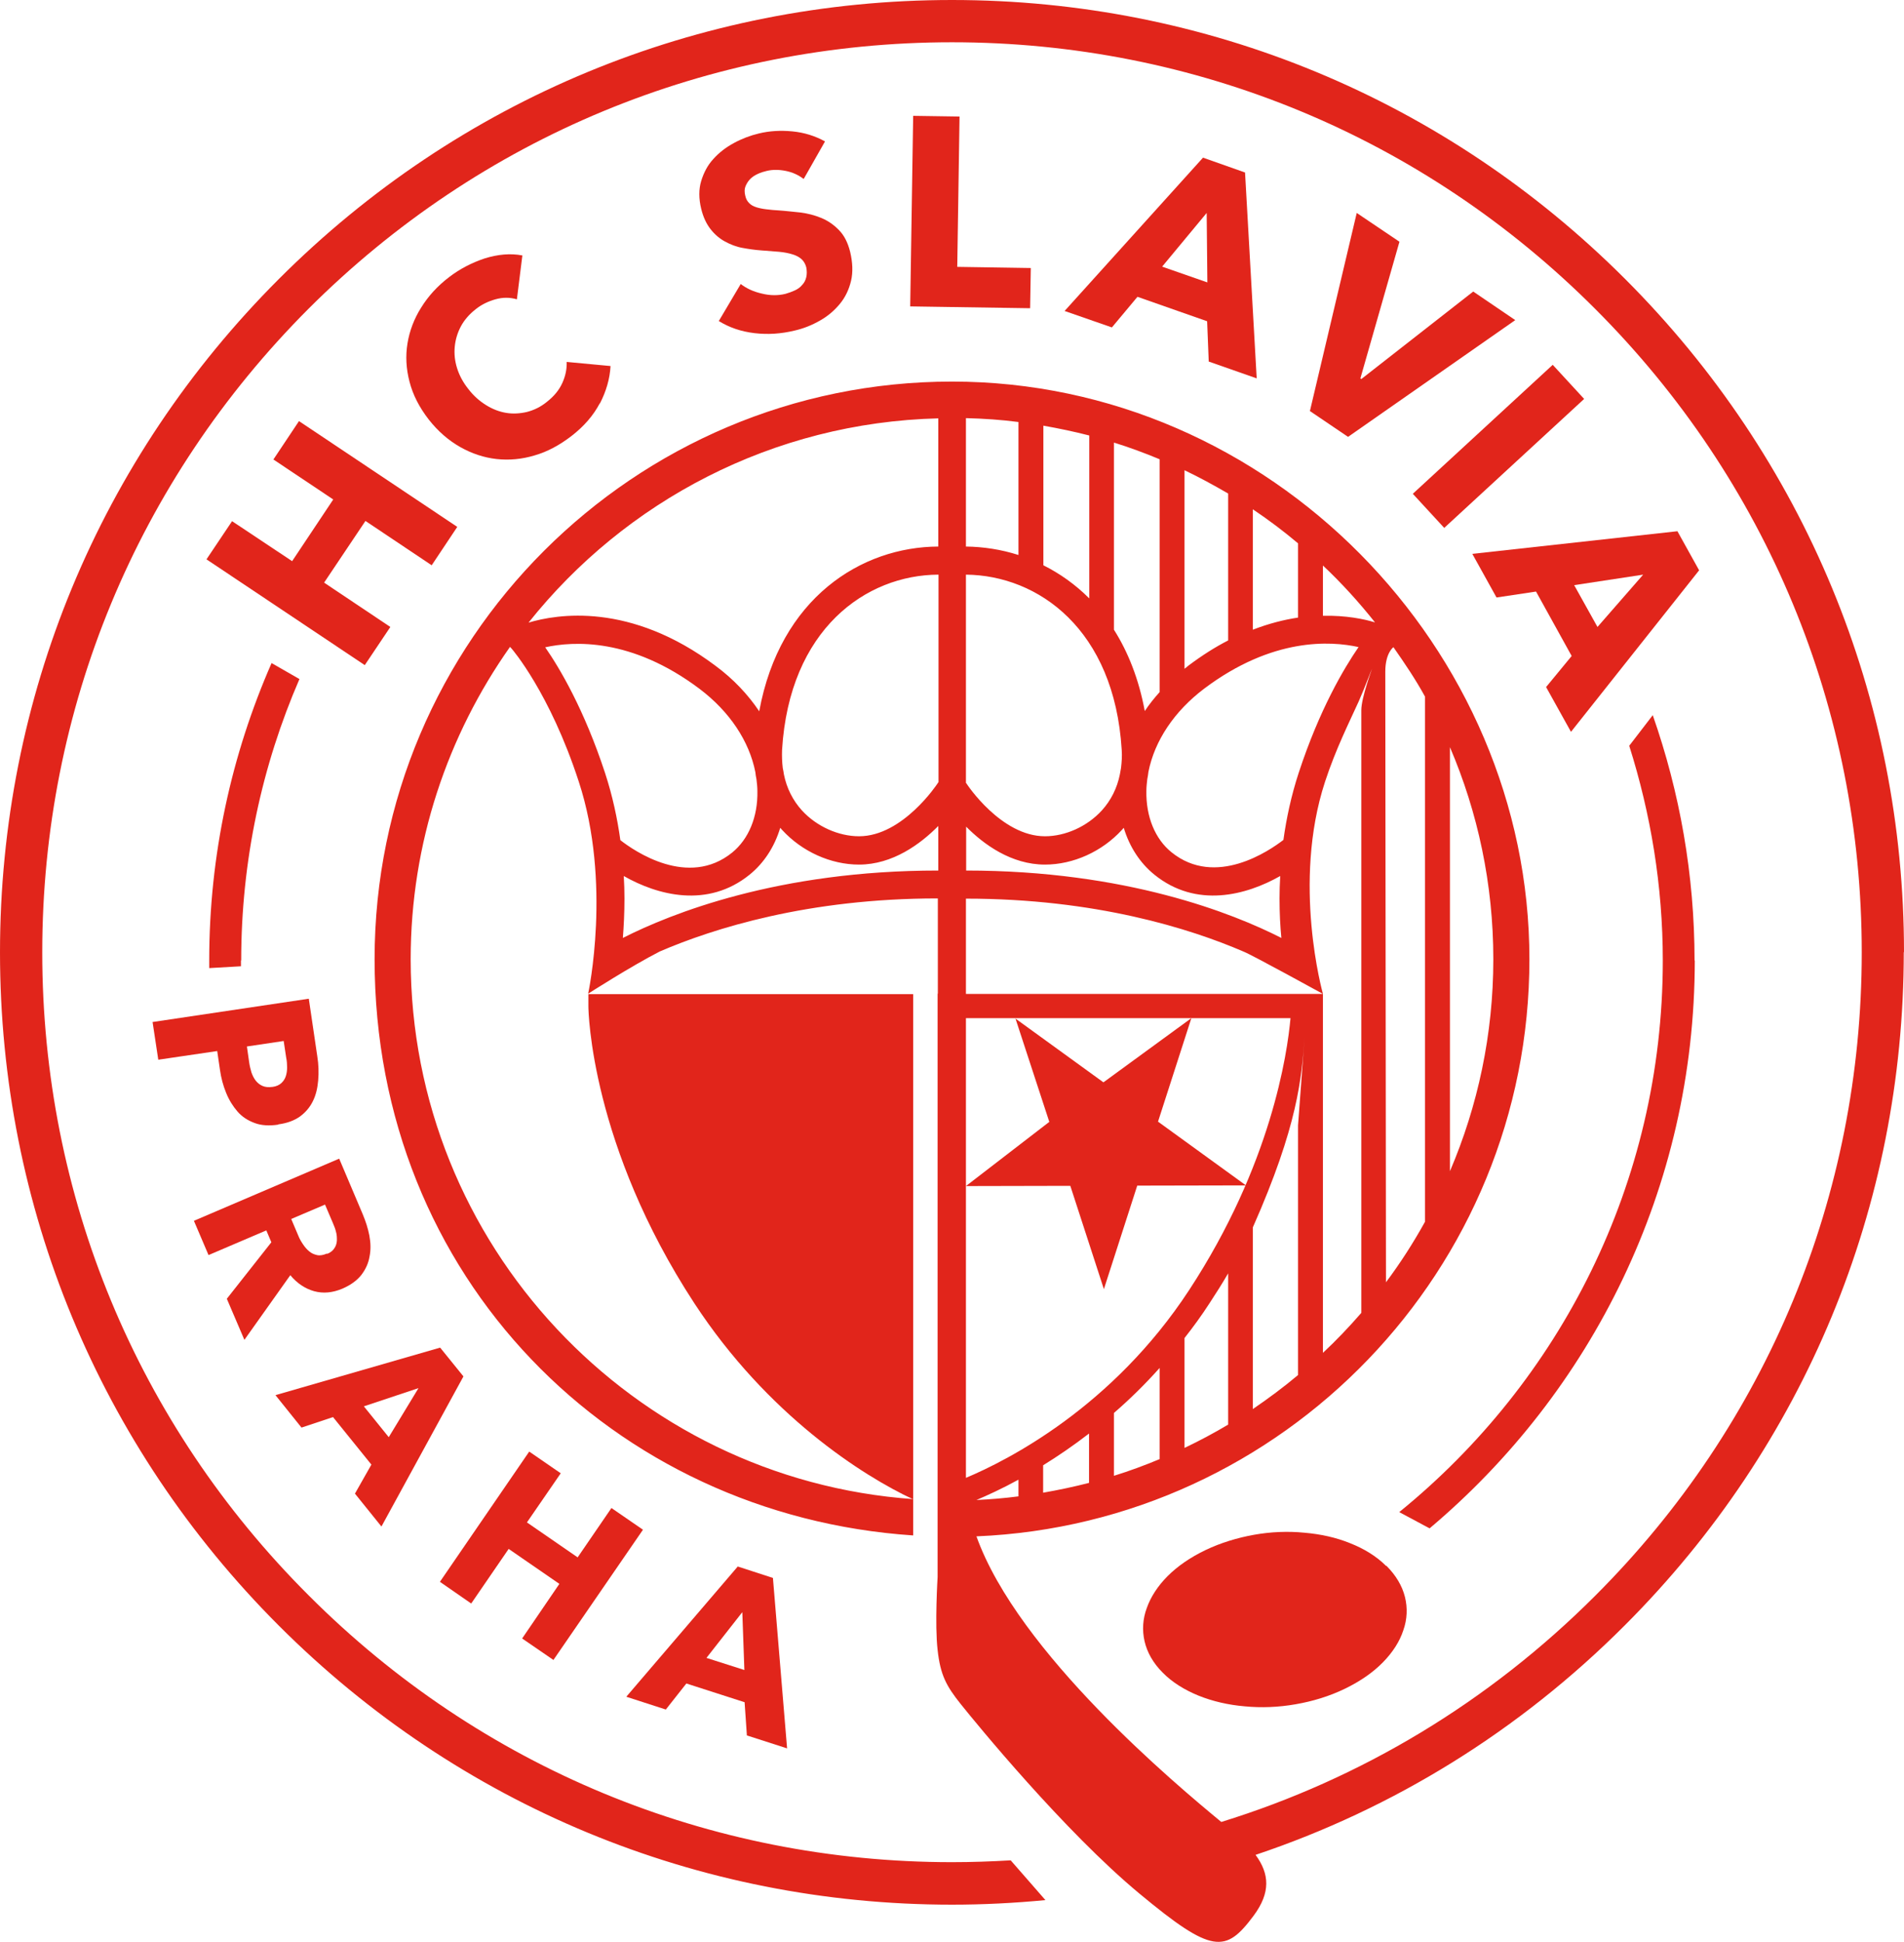 <?xml version="1.0" encoding="UTF-8"?>
<svg id="Vrstva_2" data-name="Vrstva 2" xmlns="http://www.w3.org/2000/svg" viewBox="0 0 83.36 85">
  <defs>
    <style>
      .cls-1 {
        fill: #e1251b;
      }
    </style>
  </defs>
  <g id="Vrstva_1-2" data-name="Vrstva 1">
    <g>
      <path class="cls-1" d="M25.76,43.5v.54c0,.25.12,6.09,4.64,13,3.2,4.89,7.37,7.55,9.58,8.58v-22.11h-14.22Z"/>
      <polygon class="cls-1" points="42.29 51.91 46.86 51.9 48.33 56.42 49.79 51.89 54.55 51.88 50.7 49.09 52.16 44.56 48.31 47.37 44.46 44.58 45.94 49.1 42.29 51.91"/>
      <polygon class="cls-1" points="18.9 24.74 16 22.8 14.19 25.5 17.09 27.44 15.97 29.11 9.04 24.48 10.16 22.81 12.79 24.56 14.59 21.86 11.97 20.11 13.09 18.43 20.02 23.06 18.9 24.74"/>
      <path class="cls-1" d="M26.26,17.65c-.28.53-.69,1.01-1.25,1.44-.51.39-1.04.68-1.6.84-.56.17-1.12.22-1.67.16-.55-.06-1.09-.24-1.6-.53-.51-.29-.97-.69-1.37-1.2-.41-.53-.69-1.07-.84-1.65-.15-.57-.18-1.13-.09-1.68.09-.55.29-1.08.6-1.57.31-.5.71-.94,1.22-1.33.47-.36.99-.63,1.56-.82.58-.18,1.13-.23,1.65-.13l-.24,1.92c-.31-.09-.62-.09-.94,0-.32.09-.61.23-.86.43-.28.22-.5.47-.65.75-.15.28-.24.58-.27.89-.03.31,0,.62.1.94.1.32.26.62.49.91.23.3.49.53.78.71.29.18.58.29.88.34.3.05.61.03.91-.04.31-.08.6-.22.87-.44.32-.25.54-.52.68-.83.14-.31.2-.61.19-.92l1.92.18c-.03.56-.19,1.1-.46,1.63"/>
      <path class="cls-1" d="M35.18,7.83c-.22-.17-.48-.29-.78-.35-.3-.06-.58-.06-.83,0-.13.03-.26.07-.39.13-.13.06-.24.13-.33.22-.09.09-.16.2-.21.32-.05.12-.05.26-.01.42.03.14.09.24.17.32.08.08.18.14.31.18.13.04.27.07.44.09.17.02.35.04.56.05.3.02.61.06.93.09.32.04.63.12.92.24.29.12.55.3.77.53.23.23.39.55.49.95.11.46.13.89.04,1.27-.09.38-.25.72-.49,1.01-.24.29-.53.54-.87.73-.35.2-.72.35-1.12.44-.58.14-1.16.18-1.75.11-.59-.07-1.11-.25-1.56-.53l.96-1.62c.26.2.57.34.93.42.36.09.71.09,1.03.01.14-.04.28-.09.41-.15.13-.06.24-.14.32-.24.09-.09.15-.21.18-.34.03-.13.03-.27,0-.43-.04-.15-.11-.27-.21-.36-.1-.09-.23-.16-.4-.21-.16-.05-.36-.09-.58-.11-.23-.02-.48-.04-.77-.06-.28-.02-.56-.06-.83-.11-.28-.05-.53-.15-.77-.28-.24-.13-.45-.31-.63-.54-.18-.23-.32-.52-.41-.89-.11-.45-.11-.86,0-1.22.11-.36.28-.69.53-.96.25-.28.55-.51.9-.7.35-.19.72-.33,1.1-.42.46-.11.94-.14,1.46-.09.52.05,1,.2,1.43.44l-.92,1.62Z"/>
      <polygon class="cls-1" points="39.85 13.41 39.98 5.07 42.01 5.1 41.91 11.68 45.13 11.73 45.1 13.49 39.85 13.41"/>
      <path class="cls-1" d="M52.92,15.82l-.07-1.76-3.05-1.07-1.12,1.34-2.07-.72,6.06-6.71,1.84.65.51,9.01-2.11-.74ZM52.83,9.32l-1.95,2.35,1.98.69-.03-3.04Z"/>
      <polygon class="cls-1" points="59.02 19.12 57.35 17.99 59.4 9.32 61.27 10.58 59.56 16.56 59.6 16.59 64.5 12.76 66.34 14.01 59.02 19.12"/>
      <rect class="cls-1" x="61.43" y="18.52" width="8.33" height="2.03" transform="translate(4.13 49.62) rotate(-42.66)"/>
      <path class="cls-1" d="M67.69,30.07l1.12-1.36-1.56-2.82-1.73.26-1.06-1.91,8.98-.99.95,1.71-5.61,7.07-1.09-1.96ZM71.94,25.15l-3.02.46,1.02,1.83,2-2.29Z"/>
      <path class="cls-1" d="M12.19,49.22c-.4.06-.75.04-1.04-.07-.3-.11-.55-.27-.75-.5-.2-.23-.37-.5-.5-.82-.13-.32-.22-.65-.27-1.01l-.12-.82-2.58.38-.25-1.65,6.84-1.02.37,2.51c.06.37.07.73.04,1.07-.03.34-.1.64-.23.9-.13.27-.32.49-.56.67-.25.18-.57.3-.96.35M11.93,47.57c.16-.02.29-.08.38-.16.09-.08.16-.18.2-.3.04-.12.06-.25.06-.39,0-.14-.01-.29-.04-.43l-.11-.73-1.61.24.1.7c.02.15.06.3.1.44.05.14.11.26.19.36.08.1.18.18.3.23.12.05.25.06.42.04"/>
      <path class="cls-1" d="M9.94,56.83l1.94-2.46-.22-.52-2.53,1.08-.64-1.5,6.36-2.72,1.03,2.43c.13.31.23.62.29.93.06.32.07.62.01.92-.05.3-.17.56-.36.81-.19.24-.46.44-.83.6-.43.18-.84.22-1.24.11-.39-.11-.74-.34-1.04-.7l-2.01,2.83-.77-1.8ZM14.32,54.88c.15-.06.26-.15.32-.25.07-.1.1-.21.11-.34,0-.12,0-.25-.04-.38-.03-.13-.08-.25-.13-.37l-.35-.82-1.48.63.31.73c.05.13.12.25.2.37.08.12.17.23.27.31.1.09.22.14.35.17.13.03.28,0,.44-.07"/>
      <path class="cls-1" d="M15.54,65.37l.72-1.27-1.68-2.08-1.38.46-1.14-1.42,7.21-2.08,1.02,1.26-3.59,6.57-1.16-1.44ZM18.33,60.75l-2.4.8,1.09,1.35,1.31-2.16Z"/>
      <polygon class="cls-1" points="22.86 71.71 24.49 69.32 22.27 67.79 20.63 70.18 19.26 69.23 23.17 63.53 24.55 64.48 23.07 66.63 25.29 68.16 26.77 66 28.15 66.95 24.23 72.65 22.86 71.71"/>
      <path class="cls-1" d="M32.7,75.96l-.1-1.46-2.55-.82-.9,1.14-1.73-.56,4.88-5.7,1.54.5.62,7.46-1.77-.57ZM32.49,70.57l-1.56,1.99,1.66.53-.09-2.52Z"/>
      <path class="cls-1" d="M10.56,42.04c0-4.37.91-8.54,2.55-12.32l-1.22-.7c-1.75,3.99-2.73,8.39-2.73,13.01,0,.11,0,.23,0,.34l1.39-.08c0-.09,0-.18,0-.26"/>
      <path class="cls-1" d="M60.7,68.53c.42.42.69.88.81,1.36.12.48.1.98-.07,1.46-.16.49-.46.96-.89,1.4-.43.44-.99.83-1.67,1.16-.68.33-1.41.55-2.16.68-.74.13-1.5.16-2.22.09-.72-.06-1.41-.22-2.03-.47-.61-.25-1.15-.58-1.57-1.01-.42-.42-.68-.89-.79-1.37-.11-.48-.08-.98.1-1.46.17-.48.48-.96.91-1.39.43-.43.99-.82,1.66-1.14.67-.32,1.4-.54,2.13-.67.73-.13,1.48-.16,2.19-.09.71.06,1.4.21,2.01.46.61.24,1.15.57,1.57.99"/>
      <path class="cls-1" d="M74.19,42.04c0-3.76-.65-7.37-1.83-10.74l-1.03,1.34c.94,2.97,1.47,6.12,1.47,9.4,0,9.74-4.51,18.43-11.54,24.14l1.33.71c7.09-5.97,11.61-14.89,11.61-24.86"/>
      <path class="cls-1" d="M83.36,41.68c0-11.13-4.34-21.6-12.21-29.47C63.28,4.34,52.81,0,41.68,0S20.08,4.34,12.21,12.21C4.34,20.08,0,30.55,0,41.68s4.34,21.6,12.21,29.47,18.34,12.21,29.47,12.21c1.37,0,2.74-.07,4.09-.2l-1.52-1.74c-.85.05-1.71.08-2.57.08-10.64,0-20.64-4.14-28.16-11.67C5.99,62.32,1.85,52.32,1.85,41.68S5.99,21.04,13.51,13.51C21.04,5.99,31.04,1.85,41.68,1.85s20.64,4.14,28.16,11.67c7.52,7.52,11.67,17.52,11.67,28.16s-4.14,20.64-11.67,28.16c-4.65,4.65-10.25,8.01-16.37,9.9-1.95-1.61-8.89-7.39-10.72-12.5,13.45-.56,24.21-11.67,24.21-25.26s-11.34-25.28-25.28-25.28-25.28,11.34-25.28,25.28,10.43,24.34,23.58,25.22v-1.59c-12.28-.87-22-11.13-22-23.63,0-5.09,1.62-9.8,4.35-13.67l.08.09s1.66,1.91,2.93,5.81c1.45,4.42.42,9.24.41,9.28,0,0,1.87-1.2,3.14-1.85,2.35-1.01,6.49-2.32,12.16-2.32h.01v4.17h-.01v25.53s-.13,2.09,0,3.19c.12,1.1.38,1.58,1.02,2.38.64.8,4.52,5.55,7.81,8.28,3.2,2.66,3.78,2.61,5,.98.76-1.02.7-1.84.09-2.67,6.03-2.02,11.55-5.42,16.17-10.05,7.87-7.87,12.21-18.34,12.21-29.47ZM26.49,33.83c-.91-2.77-1.98-4.58-2.62-5.5,1.22-.27,3.77-.43,6.76,1.82,1.31.99,2.17,2.28,2.44,3.64.01.11.03.22.05.32.02.17.04.34.04.52.02,1.12-.38,2.09-1.1,2.68-1.93,1.57-4.3-.07-4.9-.54-.13-.94-.34-1.93-.67-2.94ZM41.08,38.1h-.01c-6.99,0-11.69,1.88-13.8,2.95.04-.51.07-1.09.07-1.73,0-.31-.01-.65-.03-.98,1.47.84,3.67,1.43,5.51-.06.63-.51,1.09-1.22,1.34-2.05.03.03.05.06.08.09.87.95,2.13,1.52,3.37,1.52,1.47,0,2.69-.9,3.47-1.69v1.94ZM41.08,34.24l-.04.06s-1.51,2.3-3.43,2.3c-.9,0-1.86-.43-2.5-1.13-.4-.44-.67-.98-.79-1.58-.01-.09-.03-.18-.05-.28-.03-.25-.04-.52-.03-.79.32-5.28,3.67-7.66,6.85-7.67v9.08ZM41.09,23.92c-3.39.01-6.94,2.26-7.85,7.21-.49-.73-1.13-1.41-1.9-1.98-3.75-2.82-6.97-2.27-8.2-1.9,4.23-5.31,10.69-8.76,17.94-8.94v5.62ZM44.59,65.49c-.61.08-1.22.13-1.84.16.47-.2,1.11-.49,1.84-.89v.73ZM47.68,64.9c-.66.17-1.33.31-2.01.43v-1.2c.63-.39,1.31-.85,2.01-1.39v2.16ZM50.77,63.86c-.65.27-1.32.52-2,.73v-2.75c.67-.58,1.34-1.23,2-1.97v3.99ZM53.77,62.35c-.62.37-1.26.71-1.91,1.02v-4.81c.38-.48.75-.99,1.1-1.53.29-.44.56-.87.81-1.3v6.62ZM56.83,49.25v10.93c-.63.53-1.29,1.02-1.98,1.49v-7.95c1.98-4.47,2.14-6.56,2.27-8.37l-.29,3.9ZM63.48,32.7c1.22,2.85,1.9,5.99,1.9,9.28s-.68,6.43-1.9,9.28v-18.56ZM61.01,28.33c.49.7.97,1.41,1.38,2.16v22.98c-.51.92-1.08,1.81-1.71,2.65,0,0-.03-26.31-.03-26.72,0-.82.35-1.07.35-1.07ZM57.92,24.75c.82.77,1.58,1.61,2.28,2.49-.49-.15-1.27-.31-2.28-.29v-2.19ZM59.48,28.32c-.64.93-1.71,2.73-2.62,5.5-.33,1.01-.54,2-.67,2.94-.61.47-2.97,2.1-4.9.54-.72-.58-1.12-1.56-1.1-2.68,0-.17.02-.35.04-.52.02-.11.04-.21.05-.32.27-1.36,1.13-2.65,2.44-3.64,2.99-2.25,5.54-2.09,6.76-1.82ZM54.85,22.29c.69.46,1.35.96,1.98,1.49v3.25c-.61.09-1.28.26-1.98.53v-5.26ZM51.86,20.58c.65.31,1.29.66,1.91,1.02v6.43c-.57.29-1.15.66-1.75,1.11-.05.04-.1.09-.16.13v-8.69ZM48.77,19.37c.68.21,1.35.46,2,.73v10.19c-.24.27-.46.54-.65.83-.26-1.4-.73-2.58-1.35-3.56v-8.2ZM45.68,18.63c.68.12,1.35.26,2.01.43v7.13c-.61-.61-1.29-1.09-2.01-1.45v-6.11ZM42.29,18.3c.78.02,1.54.07,2.3.17h0v5.82c-.75-.24-1.53-.36-2.3-.37v-5.62ZM42.29,25.57v-.42c3.17.03,6.5,2.4,6.82,7.67.02.27,0,.53-.03.79-.02.09-.03.19-.05.28-.12.6-.39,1.14-.79,1.58-.64.7-1.59,1.13-2.49,1.13-1.92,0-3.42-2.28-3.43-2.3l-.03-.04v-8.69ZM42.29,36.17c.78.79,1.99,1.67,3.46,1.67,1.24,0,2.5-.57,3.37-1.52.03-.03.05-.06.08-.09.25.83.71,1.54,1.34,2.05,1.84,1.49,4.03.9,5.51.06-.02.34-.03.67-.03.98,0,.64.03,1.22.08,1.73-2.1-1.07-6.8-2.95-13.8-2.95v-1.93ZM42.29,39.33c5.67,0,9.82,1.31,12.16,2.32.38.15,3.47,1.85,3.47,1.85-.01-.04-1.36-4.85.09-9.28.48-1.46,1.06-2.6,1.48-3.53.29-.66.54-1.35.58-1.42,0,0-.47,1.27-.47,1.81v26.38c-.53.61-1.09,1.2-1.68,1.75v-15.71h-15.63v-4.17ZM42.29,44.56h14.21c-.14,1.57-.85,6.42-4.43,11.89-3.37,5.15-7.97,7.47-9.78,8.23v-20.12Z"/>
    </g>
  </g>
</svg>
